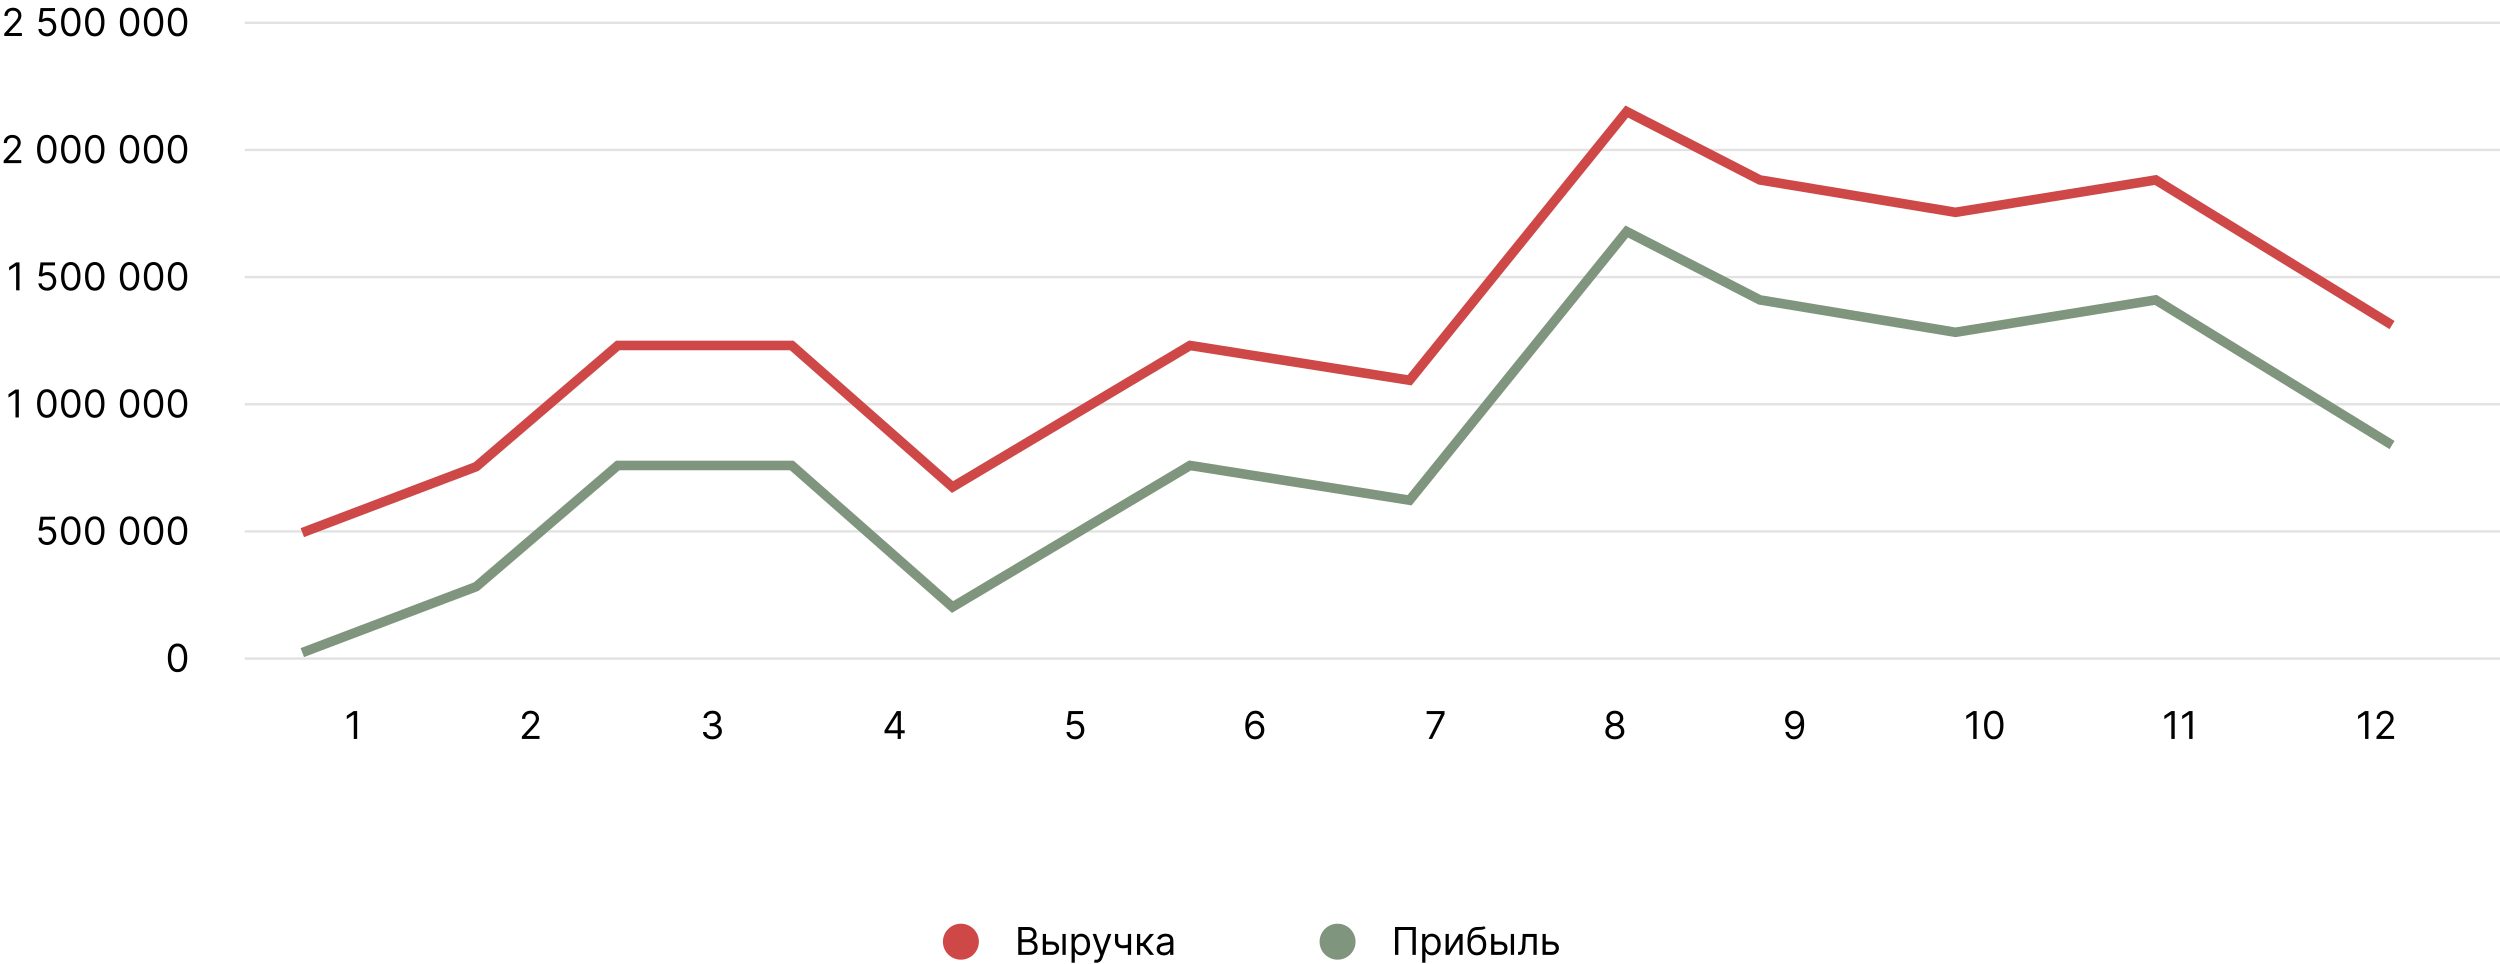 <?xml version="1.0" encoding="UTF-8"?> <svg xmlns="http://www.w3.org/2000/svg" width="1042" height="402" viewBox="0 0 1042 402" fill="none"> <path d="M1.783 15V13.977L5.624 9.773C6.074 9.28 6.446 8.852 6.737 8.489C7.029 8.121 7.245 7.777 7.385 7.455C7.529 7.129 7.601 6.788 7.601 6.432C7.601 6.023 7.502 5.669 7.305 5.369C7.112 5.07 6.847 4.839 6.51 4.676C6.173 4.513 5.794 4.432 5.374 4.432C4.927 4.432 4.536 4.525 4.203 4.71C3.874 4.892 3.618 5.148 3.436 5.477C3.258 5.807 3.169 6.193 3.169 6.636H1.828C1.828 5.955 1.985 5.356 2.3 4.841C2.614 4.326 3.042 3.924 3.584 3.636C4.129 3.348 4.741 3.205 5.419 3.205C6.101 3.205 6.705 3.348 7.232 3.636C7.758 3.924 8.171 4.312 8.47 4.801C8.769 5.29 8.919 5.833 8.919 6.432C8.919 6.86 8.841 7.278 8.686 7.688C8.535 8.093 8.269 8.545 7.891 9.045C7.516 9.542 6.995 10.148 6.328 10.864L3.714 13.659V13.75H9.124V15H1.783ZM19.607 15.159C18.94 15.159 18.34 15.027 17.805 14.761C17.271 14.496 16.843 14.133 16.521 13.671C16.199 13.208 16.023 12.682 15.993 12.091H17.357C17.41 12.617 17.648 13.053 18.072 13.398C18.5 13.739 19.012 13.909 19.607 13.909C20.084 13.909 20.508 13.797 20.879 13.574C21.254 13.35 21.548 13.044 21.76 12.653C21.976 12.259 22.084 11.814 22.084 11.318C22.084 10.811 21.972 10.358 21.749 9.96C21.529 9.559 21.226 9.242 20.84 9.011C20.453 8.78 20.012 8.663 19.516 8.659C19.16 8.655 18.794 8.71 18.419 8.824C18.044 8.934 17.735 9.076 17.493 9.25L16.175 9.091L16.879 3.364H22.925V4.614H18.061L17.652 8.045H17.72C17.959 7.856 18.258 7.699 18.618 7.574C18.978 7.449 19.353 7.386 19.743 7.386C20.455 7.386 21.09 7.557 21.646 7.898C22.207 8.235 22.646 8.697 22.965 9.284C23.287 9.871 23.447 10.542 23.447 11.296C23.447 12.038 23.281 12.701 22.947 13.284C22.618 13.864 22.163 14.322 21.584 14.659C21.004 14.992 20.345 15.159 19.607 15.159ZM29.5 15.159C28.644 15.159 27.915 14.926 27.312 14.46C26.71 13.991 26.25 13.311 25.932 12.421C25.614 11.527 25.454 10.447 25.454 9.182C25.454 7.924 25.614 6.85 25.932 5.96C26.254 5.066 26.716 4.384 27.318 3.915C27.924 3.441 28.651 3.205 29.5 3.205C30.349 3.205 31.074 3.441 31.676 3.915C32.282 4.384 32.744 5.066 33.062 5.96C33.385 6.85 33.545 7.924 33.545 9.182C33.545 10.447 33.386 11.527 33.068 12.421C32.75 13.311 32.29 13.991 31.688 14.46C31.085 14.926 30.356 15.159 29.5 15.159ZM29.5 13.909C30.349 13.909 31.008 13.5 31.477 12.682C31.947 11.864 32.182 10.697 32.182 9.182C32.182 8.174 32.074 7.316 31.858 6.608C31.646 5.9 31.339 5.36 30.938 4.989C30.54 4.617 30.061 4.432 29.5 4.432C28.659 4.432 28.002 4.847 27.528 5.676C27.055 6.502 26.818 7.67 26.818 9.182C26.818 10.189 26.924 11.046 27.136 11.75C27.349 12.454 27.653 12.991 28.051 13.358C28.453 13.725 28.936 13.909 29.5 13.909ZM39.5 15.159C38.644 15.159 37.915 14.926 37.312 14.46C36.71 13.991 36.25 13.311 35.932 12.421C35.614 11.527 35.455 10.447 35.455 9.182C35.455 7.924 35.614 6.85 35.932 5.96C36.254 5.066 36.716 4.384 37.318 3.915C37.924 3.441 38.651 3.205 39.5 3.205C40.349 3.205 41.074 3.441 41.676 3.915C42.282 4.384 42.744 5.066 43.062 5.96C43.385 6.85 43.545 7.924 43.545 9.182C43.545 10.447 43.386 11.527 43.068 12.421C42.75 13.311 42.29 13.991 41.688 14.46C41.085 14.926 40.356 15.159 39.5 15.159ZM39.5 13.909C40.349 13.909 41.008 13.5 41.477 12.682C41.947 11.864 42.182 10.697 42.182 9.182C42.182 8.174 42.074 7.316 41.858 6.608C41.646 5.9 41.339 5.36 40.938 4.989C40.54 4.617 40.061 4.432 39.5 4.432C38.659 4.432 38.002 4.847 37.528 5.676C37.055 6.502 36.818 7.67 36.818 9.182C36.818 10.189 36.924 11.046 37.136 11.75C37.349 12.454 37.653 12.991 38.051 13.358C38.453 13.725 38.936 13.909 39.5 13.909ZM54 15.159C53.144 15.159 52.415 14.926 51.812 14.46C51.21 13.991 50.75 13.311 50.432 12.421C50.114 11.527 49.955 10.447 49.955 9.182C49.955 7.924 50.114 6.85 50.432 5.96C50.754 5.066 51.216 4.384 51.818 3.915C52.424 3.441 53.151 3.205 54 3.205C54.849 3.205 55.574 3.441 56.176 3.915C56.782 4.384 57.244 5.066 57.562 5.96C57.885 6.85 58.045 7.924 58.045 9.182C58.045 10.447 57.886 11.527 57.568 12.421C57.25 13.311 56.79 13.991 56.188 14.46C55.585 14.926 54.856 15.159 54 15.159ZM54 13.909C54.849 13.909 55.508 13.5 55.977 12.682C56.447 11.864 56.682 10.697 56.682 9.182C56.682 8.174 56.574 7.316 56.358 6.608C56.146 5.9 55.839 5.36 55.438 4.989C55.04 4.617 54.561 4.432 54 4.432C53.159 4.432 52.502 4.847 52.028 5.676C51.555 6.502 51.318 7.67 51.318 9.182C51.318 10.189 51.424 11.046 51.636 11.75C51.849 12.454 52.153 12.991 52.551 13.358C52.953 13.725 53.436 13.909 54 13.909ZM64 15.159C63.144 15.159 62.415 14.926 61.812 14.46C61.21 13.991 60.75 13.311 60.432 12.421C60.114 11.527 59.955 10.447 59.955 9.182C59.955 7.924 60.114 6.85 60.432 5.96C60.754 5.066 61.216 4.384 61.818 3.915C62.424 3.441 63.151 3.205 64 3.205C64.849 3.205 65.574 3.441 66.176 3.915C66.782 4.384 67.244 5.066 67.562 5.96C67.885 6.85 68.046 7.924 68.046 9.182C68.046 10.447 67.886 11.527 67.568 12.421C67.25 13.311 66.79 13.991 66.188 14.46C65.585 14.926 64.856 15.159 64 15.159ZM64 13.909C64.849 13.909 65.508 13.5 65.977 12.682C66.447 11.864 66.682 10.697 66.682 9.182C66.682 8.174 66.574 7.316 66.358 6.608C66.146 5.9 65.839 5.36 65.438 4.989C65.04 4.617 64.561 4.432 64 4.432C63.159 4.432 62.502 4.847 62.028 5.676C61.555 6.502 61.318 7.67 61.318 9.182C61.318 10.189 61.424 11.046 61.636 11.75C61.849 12.454 62.153 12.991 62.551 13.358C62.953 13.725 63.436 13.909 64 13.909ZM74 15.159C73.144 15.159 72.415 14.926 71.812 14.46C71.21 13.991 70.75 13.311 70.432 12.421C70.114 11.527 69.954 10.447 69.954 9.182C69.954 7.924 70.114 6.85 70.432 5.96C70.754 5.066 71.216 4.384 71.818 3.915C72.424 3.441 73.151 3.205 74 3.205C74.849 3.205 75.574 3.441 76.176 3.915C76.782 4.384 77.244 5.066 77.562 5.96C77.885 6.85 78.046 7.924 78.046 9.182C78.046 10.447 77.886 11.527 77.568 12.421C77.25 13.311 76.79 13.991 76.188 14.46C75.585 14.926 74.856 15.159 74 15.159ZM74 13.909C74.849 13.909 75.508 13.5 75.977 12.682C76.447 11.864 76.682 10.697 76.682 9.182C76.682 8.174 76.574 7.316 76.358 6.608C76.146 5.9 75.839 5.36 75.438 4.989C75.04 4.617 74.561 4.432 74 4.432C73.159 4.432 72.502 4.847 72.028 5.676C71.555 6.502 71.318 7.67 71.318 9.182C71.318 10.189 71.424 11.046 71.636 11.75C71.849 12.454 72.153 12.991 72.551 13.358C72.953 13.725 73.436 13.909 74 13.909Z" fill="black"></path> <path d="M19.607 227.159C18.94 227.159 18.34 227.027 17.805 226.761C17.271 226.496 16.843 226.133 16.521 225.67C16.199 225.208 16.023 224.682 15.993 224.091H17.357C17.41 224.617 17.648 225.053 18.072 225.398C18.5 225.739 19.012 225.909 19.607 225.909C20.084 225.909 20.508 225.797 20.879 225.574C21.254 225.35 21.548 225.044 21.76 224.653C21.976 224.259 22.084 223.814 22.084 223.318C22.084 222.811 21.972 222.358 21.749 221.96C21.529 221.559 21.226 221.242 20.84 221.011C20.453 220.78 20.012 220.663 19.516 220.659C19.16 220.655 18.794 220.71 18.419 220.824C18.044 220.934 17.735 221.076 17.493 221.25L16.175 221.091L16.879 215.364H22.925V216.614H18.061L17.652 220.045H17.72C17.959 219.856 18.258 219.699 18.618 219.574C18.978 219.449 19.353 219.386 19.743 219.386C20.455 219.386 21.09 219.557 21.646 219.898C22.207 220.235 22.646 220.697 22.965 221.284C23.287 221.871 23.447 222.542 23.447 223.295C23.447 224.038 23.281 224.701 22.947 225.284C22.618 225.864 22.163 226.322 21.584 226.659C21.004 226.992 20.345 227.159 19.607 227.159ZM29.5 227.159C28.644 227.159 27.915 226.926 27.312 226.46C26.71 225.991 26.25 225.311 25.932 224.42C25.614 223.527 25.454 222.447 25.454 221.182C25.454 219.924 25.614 218.85 25.932 217.96C26.254 217.066 26.716 216.384 27.318 215.915C27.924 215.441 28.651 215.205 29.5 215.205C30.349 215.205 31.074 215.441 31.676 215.915C32.282 216.384 32.744 217.066 33.062 217.96C33.385 218.85 33.545 219.924 33.545 221.182C33.545 222.447 33.386 223.527 33.068 224.42C32.75 225.311 32.29 225.991 31.688 226.46C31.085 226.926 30.356 227.159 29.5 227.159ZM29.5 225.909C30.349 225.909 31.008 225.5 31.477 224.682C31.947 223.864 32.182 222.697 32.182 221.182C32.182 220.174 32.074 219.316 31.858 218.608C31.646 217.9 31.339 217.36 30.938 216.989C30.54 216.617 30.061 216.432 29.5 216.432C28.659 216.432 28.002 216.847 27.528 217.676C27.055 218.502 26.818 219.67 26.818 221.182C26.818 222.189 26.924 223.045 27.136 223.75C27.349 224.455 27.653 224.991 28.051 225.358C28.453 225.725 28.936 225.909 29.5 225.909ZM39.5 227.159C38.644 227.159 37.915 226.926 37.312 226.46C36.71 225.991 36.25 225.311 35.932 224.42C35.614 223.527 35.455 222.447 35.455 221.182C35.455 219.924 35.614 218.85 35.932 217.96C36.254 217.066 36.716 216.384 37.318 215.915C37.924 215.441 38.651 215.205 39.5 215.205C40.349 215.205 41.074 215.441 41.676 215.915C42.282 216.384 42.744 217.066 43.062 217.96C43.385 218.85 43.545 219.924 43.545 221.182C43.545 222.447 43.386 223.527 43.068 224.42C42.75 225.311 42.29 225.991 41.688 226.46C41.085 226.926 40.356 227.159 39.5 227.159ZM39.5 225.909C40.349 225.909 41.008 225.5 41.477 224.682C41.947 223.864 42.182 222.697 42.182 221.182C42.182 220.174 42.074 219.316 41.858 218.608C41.646 217.9 41.339 217.36 40.938 216.989C40.54 216.617 40.061 216.432 39.5 216.432C38.659 216.432 38.002 216.847 37.528 217.676C37.055 218.502 36.818 219.67 36.818 221.182C36.818 222.189 36.924 223.045 37.136 223.75C37.349 224.455 37.653 224.991 38.051 225.358C38.453 225.725 38.936 225.909 39.5 225.909ZM54 227.159C53.144 227.159 52.415 226.926 51.812 226.46C51.21 225.991 50.75 225.311 50.432 224.42C50.114 223.527 49.955 222.447 49.955 221.182C49.955 219.924 50.114 218.85 50.432 217.96C50.754 217.066 51.216 216.384 51.818 215.915C52.424 215.441 53.151 215.205 54 215.205C54.849 215.205 55.574 215.441 56.176 215.915C56.782 216.384 57.244 217.066 57.562 217.96C57.885 218.85 58.045 219.924 58.045 221.182C58.045 222.447 57.886 223.527 57.568 224.42C57.25 225.311 56.79 225.991 56.188 226.46C55.585 226.926 54.856 227.159 54 227.159ZM54 225.909C54.849 225.909 55.508 225.5 55.977 224.682C56.447 223.864 56.682 222.697 56.682 221.182C56.682 220.174 56.574 219.316 56.358 218.608C56.146 217.9 55.839 217.36 55.438 216.989C55.04 216.617 54.561 216.432 54 216.432C53.159 216.432 52.502 216.847 52.028 217.676C51.555 218.502 51.318 219.67 51.318 221.182C51.318 222.189 51.424 223.045 51.636 223.75C51.849 224.455 52.153 224.991 52.551 225.358C52.953 225.725 53.436 225.909 54 225.909ZM64 227.159C63.144 227.159 62.415 226.926 61.812 226.46C61.21 225.991 60.75 225.311 60.432 224.42C60.114 223.527 59.955 222.447 59.955 221.182C59.955 219.924 60.114 218.85 60.432 217.96C60.754 217.066 61.216 216.384 61.818 215.915C62.424 215.441 63.151 215.205 64 215.205C64.849 215.205 65.574 215.441 66.176 215.915C66.782 216.384 67.244 217.066 67.562 217.96C67.885 218.85 68.046 219.924 68.046 221.182C68.046 222.447 67.886 223.527 67.568 224.42C67.25 225.311 66.79 225.991 66.188 226.46C65.585 226.926 64.856 227.159 64 227.159ZM64 225.909C64.849 225.909 65.508 225.5 65.977 224.682C66.447 223.864 66.682 222.697 66.682 221.182C66.682 220.174 66.574 219.316 66.358 218.608C66.146 217.9 65.839 217.36 65.438 216.989C65.04 216.617 64.561 216.432 64 216.432C63.159 216.432 62.502 216.847 62.028 217.676C61.555 218.502 61.318 219.67 61.318 221.182C61.318 222.189 61.424 223.045 61.636 223.75C61.849 224.455 62.153 224.991 62.551 225.358C62.953 225.725 63.436 225.909 64 225.909ZM74 227.159C73.144 227.159 72.415 226.926 71.812 226.46C71.21 225.991 70.75 225.311 70.432 224.42C70.114 223.527 69.954 222.447 69.954 221.182C69.954 219.924 70.114 218.85 70.432 217.96C70.754 217.066 71.216 216.384 71.818 215.915C72.424 215.441 73.151 215.205 74 215.205C74.849 215.205 75.574 215.441 76.176 215.915C76.782 216.384 77.244 217.066 77.562 217.96C77.885 218.85 78.046 219.924 78.046 221.182C78.046 222.447 77.886 223.527 77.568 224.42C77.25 225.311 76.79 225.991 76.188 226.46C75.585 226.926 74.856 227.159 74 227.159ZM74 225.909C74.849 225.909 75.508 225.5 75.977 224.682C76.447 223.864 76.682 222.697 76.682 221.182C76.682 220.174 76.574 219.316 76.358 218.608C76.146 217.9 75.839 217.36 75.438 216.989C75.04 216.617 74.561 216.432 74 216.432C73.159 216.432 72.502 216.847 72.028 217.676C71.555 218.502 71.318 219.67 71.318 221.182C71.318 222.189 71.424 223.045 71.636 223.75C71.849 224.455 72.153 224.991 72.551 225.358C72.953 225.725 73.436 225.909 74 225.909Z" fill="black"></path> <path d="M8.124 109.364V121H6.714V110.841H6.646L3.805 112.727V111.295L6.714 109.364H8.124ZM19.607 121.159C18.94 121.159 18.34 121.027 17.805 120.761C17.271 120.496 16.843 120.133 16.521 119.67C16.199 119.208 16.023 118.682 15.993 118.091H17.357C17.41 118.617 17.648 119.053 18.072 119.398C18.5 119.739 19.012 119.909 19.607 119.909C20.084 119.909 20.508 119.797 20.879 119.574C21.254 119.35 21.548 119.044 21.76 118.653C21.976 118.259 22.084 117.814 22.084 117.318C22.084 116.811 21.972 116.358 21.749 115.96C21.529 115.559 21.226 115.242 20.84 115.011C20.453 114.78 20.012 114.663 19.516 114.659C19.16 114.655 18.794 114.71 18.419 114.824C18.044 114.934 17.735 115.076 17.493 115.25L16.175 115.091L16.879 109.364H22.925V110.614H18.061L17.652 114.045H17.72C17.959 113.856 18.258 113.699 18.618 113.574C18.978 113.449 19.353 113.386 19.743 113.386C20.455 113.386 21.09 113.557 21.646 113.898C22.207 114.235 22.646 114.697 22.965 115.284C23.287 115.871 23.447 116.542 23.447 117.295C23.447 118.038 23.281 118.701 22.947 119.284C22.618 119.864 22.163 120.322 21.584 120.659C21.004 120.992 20.345 121.159 19.607 121.159ZM29.5 121.159C28.644 121.159 27.915 120.926 27.312 120.46C26.71 119.991 26.25 119.311 25.932 118.42C25.614 117.527 25.454 116.447 25.454 115.182C25.454 113.924 25.614 112.85 25.932 111.96C26.254 111.066 26.716 110.384 27.318 109.915C27.924 109.441 28.651 109.205 29.5 109.205C30.349 109.205 31.074 109.441 31.676 109.915C32.282 110.384 32.744 111.066 33.062 111.96C33.385 112.85 33.545 113.924 33.545 115.182C33.545 116.447 33.386 117.527 33.068 118.42C32.75 119.311 32.29 119.991 31.688 120.46C31.085 120.926 30.356 121.159 29.5 121.159ZM29.5 119.909C30.349 119.909 31.008 119.5 31.477 118.682C31.947 117.864 32.182 116.697 32.182 115.182C32.182 114.174 32.074 113.316 31.858 112.608C31.646 111.9 31.339 111.36 30.938 110.989C30.54 110.617 30.061 110.432 29.5 110.432C28.659 110.432 28.002 110.847 27.528 111.676C27.055 112.502 26.818 113.67 26.818 115.182C26.818 116.189 26.924 117.045 27.136 117.75C27.349 118.455 27.653 118.991 28.051 119.358C28.453 119.725 28.936 119.909 29.5 119.909ZM39.5 121.159C38.644 121.159 37.915 120.926 37.312 120.46C36.71 119.991 36.25 119.311 35.932 118.42C35.614 117.527 35.455 116.447 35.455 115.182C35.455 113.924 35.614 112.85 35.932 111.96C36.254 111.066 36.716 110.384 37.318 109.915C37.924 109.441 38.651 109.205 39.5 109.205C40.349 109.205 41.074 109.441 41.676 109.915C42.282 110.384 42.744 111.066 43.062 111.96C43.385 112.85 43.545 113.924 43.545 115.182C43.545 116.447 43.386 117.527 43.068 118.42C42.75 119.311 42.29 119.991 41.688 120.46C41.085 120.926 40.356 121.159 39.5 121.159ZM39.5 119.909C40.349 119.909 41.008 119.5 41.477 118.682C41.947 117.864 42.182 116.697 42.182 115.182C42.182 114.174 42.074 113.316 41.858 112.608C41.646 111.9 41.339 111.36 40.938 110.989C40.54 110.617 40.061 110.432 39.5 110.432C38.659 110.432 38.002 110.847 37.528 111.676C37.055 112.502 36.818 113.67 36.818 115.182C36.818 116.189 36.924 117.045 37.136 117.75C37.349 118.455 37.653 118.991 38.051 119.358C38.453 119.725 38.936 119.909 39.5 119.909ZM54 121.159C53.144 121.159 52.415 120.926 51.812 120.46C51.21 119.991 50.75 119.311 50.432 118.42C50.114 117.527 49.955 116.447 49.955 115.182C49.955 113.924 50.114 112.85 50.432 111.96C50.754 111.066 51.216 110.384 51.818 109.915C52.424 109.441 53.151 109.205 54 109.205C54.849 109.205 55.574 109.441 56.176 109.915C56.782 110.384 57.244 111.066 57.562 111.96C57.885 112.85 58.045 113.924 58.045 115.182C58.045 116.447 57.886 117.527 57.568 118.42C57.25 119.311 56.79 119.991 56.188 120.46C55.585 120.926 54.856 121.159 54 121.159ZM54 119.909C54.849 119.909 55.508 119.5 55.977 118.682C56.447 117.864 56.682 116.697 56.682 115.182C56.682 114.174 56.574 113.316 56.358 112.608C56.146 111.9 55.839 111.36 55.438 110.989C55.04 110.617 54.561 110.432 54 110.432C53.159 110.432 52.502 110.847 52.028 111.676C51.555 112.502 51.318 113.67 51.318 115.182C51.318 116.189 51.424 117.045 51.636 117.75C51.849 118.455 52.153 118.991 52.551 119.358C52.953 119.725 53.436 119.909 54 119.909ZM64 121.159C63.144 121.159 62.415 120.926 61.812 120.46C61.21 119.991 60.75 119.311 60.432 118.42C60.114 117.527 59.955 116.447 59.955 115.182C59.955 113.924 60.114 112.85 60.432 111.96C60.754 111.066 61.216 110.384 61.818 109.915C62.424 109.441 63.151 109.205 64 109.205C64.849 109.205 65.574 109.441 66.176 109.915C66.782 110.384 67.244 111.066 67.562 111.96C67.885 112.85 68.046 113.924 68.046 115.182C68.046 116.447 67.886 117.527 67.568 118.42C67.25 119.311 66.79 119.991 66.188 120.46C65.585 120.926 64.856 121.159 64 121.159ZM64 119.909C64.849 119.909 65.508 119.5 65.977 118.682C66.447 117.864 66.682 116.697 66.682 115.182C66.682 114.174 66.574 113.316 66.358 112.608C66.146 111.9 65.839 111.36 65.438 110.989C65.04 110.617 64.561 110.432 64 110.432C63.159 110.432 62.502 110.847 62.028 111.676C61.555 112.502 61.318 113.67 61.318 115.182C61.318 116.189 61.424 117.045 61.636 117.75C61.849 118.455 62.153 118.991 62.551 119.358C62.953 119.725 63.436 119.909 64 119.909ZM74 121.159C73.144 121.159 72.415 120.926 71.812 120.46C71.21 119.991 70.75 119.311 70.432 118.42C70.114 117.527 69.954 116.447 69.954 115.182C69.954 113.924 70.114 112.85 70.432 111.96C70.754 111.066 71.216 110.384 71.818 109.915C72.424 109.441 73.151 109.205 74 109.205C74.849 109.205 75.574 109.441 76.176 109.915C76.782 110.384 77.244 111.066 77.562 111.96C77.885 112.85 78.046 113.924 78.046 115.182C78.046 116.447 77.886 117.527 77.568 118.42C77.25 119.311 76.79 119.991 76.188 120.46C75.585 120.926 74.856 121.159 74 121.159ZM74 119.909C74.849 119.909 75.508 119.5 75.977 118.682C76.447 117.864 76.682 116.697 76.682 115.182C76.682 114.174 76.574 113.316 76.358 112.608C76.146 111.9 75.839 111.36 75.438 110.989C75.04 110.617 74.561 110.432 74 110.432C73.159 110.432 72.502 110.847 72.028 111.676C71.555 112.502 71.318 113.67 71.318 115.182C71.318 116.189 71.424 117.045 71.636 117.75C71.849 118.455 72.153 118.991 72.551 119.358C72.953 119.725 73.436 119.909 74 119.909Z" fill="black"></path> <path d="M1.517 68V66.977L5.358 62.773C5.809 62.28 6.18 61.852 6.472 61.489C6.763 61.121 6.979 60.776 7.119 60.455C7.263 60.129 7.335 59.788 7.335 59.432C7.335 59.023 7.237 58.669 7.04 58.369C6.847 58.07 6.581 57.839 6.244 57.676C5.907 57.513 5.528 57.432 5.108 57.432C4.661 57.432 4.271 57.525 3.938 57.71C3.608 57.892 3.352 58.148 3.17 58.477C2.992 58.807 2.903 59.193 2.903 59.636H1.562C1.562 58.955 1.72 58.356 2.034 57.841C2.348 57.326 2.777 56.924 3.318 56.636C3.864 56.349 4.475 56.205 5.153 56.205C5.835 56.205 6.439 56.349 6.966 56.636C7.492 56.924 7.905 57.312 8.205 57.801C8.504 58.29 8.653 58.833 8.653 59.432C8.653 59.86 8.576 60.278 8.42 60.688C8.269 61.093 8.004 61.545 7.625 62.045C7.25 62.542 6.729 63.148 6.062 63.864L3.449 66.659V66.75H8.858V68H1.517ZM19.5 68.159C18.644 68.159 17.915 67.926 17.312 67.46C16.71 66.99 16.25 66.311 15.932 65.421C15.614 64.526 15.454 63.447 15.454 62.182C15.454 60.924 15.614 59.85 15.932 58.96C16.254 58.066 16.716 57.385 17.318 56.915C17.924 56.441 18.651 56.205 19.5 56.205C20.349 56.205 21.074 56.441 21.676 56.915C22.282 57.385 22.744 58.066 23.062 58.96C23.384 59.85 23.546 60.924 23.546 62.182C23.546 63.447 23.386 64.526 23.068 65.421C22.75 66.311 22.29 66.99 21.688 67.46C21.085 67.926 20.356 68.159 19.5 68.159ZM19.5 66.909C20.349 66.909 21.008 66.5 21.477 65.682C21.947 64.864 22.182 63.697 22.182 62.182C22.182 61.174 22.074 60.316 21.858 59.608C21.646 58.9 21.339 58.36 20.938 57.989C20.54 57.617 20.061 57.432 19.5 57.432C18.659 57.432 18.002 57.847 17.528 58.676C17.055 59.502 16.818 60.67 16.818 62.182C16.818 63.189 16.924 64.046 17.136 64.75C17.349 65.454 17.653 65.99 18.051 66.358C18.453 66.725 18.936 66.909 19.5 66.909ZM29.5 68.159C28.644 68.159 27.915 67.926 27.312 67.46C26.71 66.99 26.25 66.311 25.932 65.421C25.614 64.526 25.454 63.447 25.454 62.182C25.454 60.924 25.614 59.85 25.932 58.96C26.254 58.066 26.716 57.385 27.318 56.915C27.924 56.441 28.651 56.205 29.5 56.205C30.349 56.205 31.074 56.441 31.676 56.915C32.282 57.385 32.744 58.066 33.062 58.96C33.385 59.85 33.545 60.924 33.545 62.182C33.545 63.447 33.386 64.526 33.068 65.421C32.75 66.311 32.29 66.99 31.688 67.46C31.085 67.926 30.356 68.159 29.5 68.159ZM29.5 66.909C30.349 66.909 31.008 66.5 31.477 65.682C31.947 64.864 32.182 63.697 32.182 62.182C32.182 61.174 32.074 60.316 31.858 59.608C31.646 58.9 31.339 58.36 30.938 57.989C30.54 57.617 30.061 57.432 29.5 57.432C28.659 57.432 28.002 57.847 27.528 58.676C27.055 59.502 26.818 60.67 26.818 62.182C26.818 63.189 26.924 64.046 27.136 64.75C27.349 65.454 27.653 65.99 28.051 66.358C28.453 66.725 28.936 66.909 29.5 66.909ZM39.5 68.159C38.644 68.159 37.915 67.926 37.312 67.46C36.71 66.99 36.25 66.311 35.932 65.421C35.614 64.526 35.455 63.447 35.455 62.182C35.455 60.924 35.614 59.85 35.932 58.96C36.254 58.066 36.716 57.385 37.318 56.915C37.924 56.441 38.651 56.205 39.5 56.205C40.349 56.205 41.074 56.441 41.676 56.915C42.282 57.385 42.744 58.066 43.062 58.96C43.385 59.85 43.545 60.924 43.545 62.182C43.545 63.447 43.386 64.526 43.068 65.421C42.75 66.311 42.29 66.99 41.688 67.46C41.085 67.926 40.356 68.159 39.5 68.159ZM39.5 66.909C40.349 66.909 41.008 66.5 41.477 65.682C41.947 64.864 42.182 63.697 42.182 62.182C42.182 61.174 42.074 60.316 41.858 59.608C41.646 58.9 41.339 58.36 40.938 57.989C40.54 57.617 40.061 57.432 39.5 57.432C38.659 57.432 38.002 57.847 37.528 58.676C37.055 59.502 36.818 60.67 36.818 62.182C36.818 63.189 36.924 64.046 37.136 64.75C37.349 65.454 37.653 65.99 38.051 66.358C38.453 66.725 38.936 66.909 39.5 66.909ZM54 68.159C53.144 68.159 52.415 67.926 51.812 67.46C51.21 66.99 50.75 66.311 50.432 65.421C50.114 64.526 49.955 63.447 49.955 62.182C49.955 60.924 50.114 59.85 50.432 58.96C50.754 58.066 51.216 57.385 51.818 56.915C52.424 56.441 53.151 56.205 54 56.205C54.849 56.205 55.574 56.441 56.176 56.915C56.782 57.385 57.244 58.066 57.562 58.96C57.885 59.85 58.045 60.924 58.045 62.182C58.045 63.447 57.886 64.526 57.568 65.421C57.25 66.311 56.79 66.99 56.188 67.46C55.585 67.926 54.856 68.159 54 68.159ZM54 66.909C54.849 66.909 55.508 66.5 55.977 65.682C56.447 64.864 56.682 63.697 56.682 62.182C56.682 61.174 56.574 60.316 56.358 59.608C56.146 58.9 55.839 58.36 55.438 57.989C55.04 57.617 54.561 57.432 54 57.432C53.159 57.432 52.502 57.847 52.028 58.676C51.555 59.502 51.318 60.67 51.318 62.182C51.318 63.189 51.424 64.046 51.636 64.75C51.849 65.454 52.153 65.99 52.551 66.358C52.953 66.725 53.436 66.909 54 66.909ZM64 68.159C63.144 68.159 62.415 67.926 61.812 67.46C61.21 66.99 60.75 66.311 60.432 65.421C60.114 64.526 59.955 63.447 59.955 62.182C59.955 60.924 60.114 59.85 60.432 58.96C60.754 58.066 61.216 57.385 61.818 56.915C62.424 56.441 63.151 56.205 64 56.205C64.849 56.205 65.574 56.441 66.176 56.915C66.782 57.385 67.244 58.066 67.562 58.96C67.885 59.85 68.046 60.924 68.046 62.182C68.046 63.447 67.886 64.526 67.568 65.421C67.25 66.311 66.79 66.99 66.188 67.46C65.585 67.926 64.856 68.159 64 68.159ZM64 66.909C64.849 66.909 65.508 66.5 65.977 65.682C66.447 64.864 66.682 63.697 66.682 62.182C66.682 61.174 66.574 60.316 66.358 59.608C66.146 58.9 65.839 58.36 65.438 57.989C65.04 57.617 64.561 57.432 64 57.432C63.159 57.432 62.502 57.847 62.028 58.676C61.555 59.502 61.318 60.67 61.318 62.182C61.318 63.189 61.424 64.046 61.636 64.75C61.849 65.454 62.153 65.99 62.551 66.358C62.953 66.725 63.436 66.909 64 66.909ZM74 68.159C73.144 68.159 72.415 67.926 71.812 67.46C71.21 66.99 70.75 66.311 70.432 65.421C70.114 64.526 69.954 63.447 69.954 62.182C69.954 60.924 70.114 59.85 70.432 58.96C70.754 58.066 71.216 57.385 71.818 56.915C72.424 56.441 73.151 56.205 74 56.205C74.849 56.205 75.574 56.441 76.176 56.915C76.782 57.385 77.244 58.066 77.562 58.96C77.885 59.85 78.046 60.924 78.046 62.182C78.046 63.447 77.886 64.526 77.568 65.421C77.25 66.311 76.79 66.99 76.188 67.46C75.585 67.926 74.856 68.159 74 68.159ZM74 66.909C74.849 66.909 75.508 66.5 75.977 65.682C76.447 64.864 76.682 63.697 76.682 62.182C76.682 61.174 76.574 60.316 76.358 59.608C76.146 58.9 75.839 58.36 75.438 57.989C75.04 57.617 74.561 57.432 74 57.432C73.159 57.432 72.502 57.847 72.028 58.676C71.555 59.502 71.318 60.67 71.318 62.182C71.318 63.189 71.424 64.046 71.636 64.75C71.849 65.454 72.153 65.99 72.551 66.358C72.953 66.725 73.436 66.909 74 66.909Z" fill="black"></path> <path d="M74 280.159C73.144 280.159 72.415 279.926 71.812 279.46C71.21 278.991 70.75 278.311 70.432 277.42C70.114 276.527 69.954 275.447 69.954 274.182C69.954 272.924 70.114 271.85 70.432 270.96C70.754 270.066 71.216 269.384 71.818 268.915C72.424 268.441 73.151 268.205 74 268.205C74.849 268.205 75.574 268.441 76.176 268.915C76.782 269.384 77.244 270.066 77.562 270.96C77.885 271.85 78.046 272.924 78.046 274.182C78.046 275.447 77.886 276.527 77.568 277.42C77.25 278.311 76.79 278.991 76.188 279.46C75.585 279.926 74.856 280.159 74 280.159ZM74 278.909C74.849 278.909 75.508 278.5 75.977 277.682C76.447 276.864 76.682 275.697 76.682 274.182C76.682 273.174 76.574 272.316 76.358 271.608C76.146 270.9 75.839 270.36 75.438 269.989C75.04 269.617 74.561 269.432 74 269.432C73.159 269.432 72.502 269.847 72.028 270.676C71.555 271.502 71.318 272.67 71.318 274.182C71.318 275.189 71.424 276.045 71.636 276.75C71.849 277.455 72.153 277.991 72.551 278.358C72.953 278.725 73.436 278.909 74 278.909Z" fill="black"></path> <path d="M7.858 162.364V174H6.449V163.841H6.381L3.54 165.727V164.295L6.449 162.364H7.858ZM19.5 174.159C18.644 174.159 17.915 173.926 17.312 173.46C16.71 172.991 16.25 172.311 15.932 171.42C15.614 170.527 15.454 169.447 15.454 168.182C15.454 166.924 15.614 165.85 15.932 164.96C16.254 164.066 16.716 163.384 17.318 162.915C17.924 162.441 18.651 162.205 19.5 162.205C20.349 162.205 21.074 162.441 21.676 162.915C22.282 163.384 22.744 164.066 23.062 164.96C23.384 165.85 23.546 166.924 23.546 168.182C23.546 169.447 23.386 170.527 23.068 171.42C22.75 172.311 22.29 172.991 21.688 173.46C21.085 173.926 20.356 174.159 19.5 174.159ZM19.5 172.909C20.349 172.909 21.008 172.5 21.477 171.682C21.947 170.864 22.182 169.697 22.182 168.182C22.182 167.174 22.074 166.316 21.858 165.608C21.646 164.9 21.339 164.36 20.938 163.989C20.54 163.617 20.061 163.432 19.5 163.432C18.659 163.432 18.002 163.847 17.528 164.676C17.055 165.502 16.818 166.67 16.818 168.182C16.818 169.189 16.924 170.045 17.136 170.75C17.349 171.455 17.653 171.991 18.051 172.358C18.453 172.725 18.936 172.909 19.5 172.909ZM29.5 174.159C28.644 174.159 27.915 173.926 27.312 173.46C26.71 172.991 26.25 172.311 25.932 171.42C25.614 170.527 25.454 169.447 25.454 168.182C25.454 166.924 25.614 165.85 25.932 164.96C26.254 164.066 26.716 163.384 27.318 162.915C27.924 162.441 28.651 162.205 29.5 162.205C30.349 162.205 31.074 162.441 31.676 162.915C32.282 163.384 32.744 164.066 33.062 164.96C33.385 165.85 33.545 166.924 33.545 168.182C33.545 169.447 33.386 170.527 33.068 171.42C32.75 172.311 32.29 172.991 31.688 173.46C31.085 173.926 30.356 174.159 29.5 174.159ZM29.5 172.909C30.349 172.909 31.008 172.5 31.477 171.682C31.947 170.864 32.182 169.697 32.182 168.182C32.182 167.174 32.074 166.316 31.858 165.608C31.646 164.9 31.339 164.36 30.938 163.989C30.54 163.617 30.061 163.432 29.5 163.432C28.659 163.432 28.002 163.847 27.528 164.676C27.055 165.502 26.818 166.67 26.818 168.182C26.818 169.189 26.924 170.045 27.136 170.75C27.349 171.455 27.653 171.991 28.051 172.358C28.453 172.725 28.936 172.909 29.5 172.909ZM39.5 174.159C38.644 174.159 37.915 173.926 37.312 173.46C36.71 172.991 36.25 172.311 35.932 171.42C35.614 170.527 35.455 169.447 35.455 168.182C35.455 166.924 35.614 165.85 35.932 164.96C36.254 164.066 36.716 163.384 37.318 162.915C37.924 162.441 38.651 162.205 39.5 162.205C40.349 162.205 41.074 162.441 41.676 162.915C42.282 163.384 42.744 164.066 43.062 164.96C43.385 165.85 43.545 166.924 43.545 168.182C43.545 169.447 43.386 170.527 43.068 171.42C42.75 172.311 42.29 172.991 41.688 173.46C41.085 173.926 40.356 174.159 39.5 174.159ZM39.5 172.909C40.349 172.909 41.008 172.5 41.477 171.682C41.947 170.864 42.182 169.697 42.182 168.182C42.182 167.174 42.074 166.316 41.858 165.608C41.646 164.9 41.339 164.36 40.938 163.989C40.54 163.617 40.061 163.432 39.5 163.432C38.659 163.432 38.002 163.847 37.528 164.676C37.055 165.502 36.818 166.67 36.818 168.182C36.818 169.189 36.924 170.045 37.136 170.75C37.349 171.455 37.653 171.991 38.051 172.358C38.453 172.725 38.936 172.909 39.5 172.909ZM54 174.159C53.144 174.159 52.415 173.926 51.812 173.46C51.21 172.991 50.75 172.311 50.432 171.42C50.114 170.527 49.955 169.447 49.955 168.182C49.955 166.924 50.114 165.85 50.432 164.96C50.754 164.066 51.216 163.384 51.818 162.915C52.424 162.441 53.151 162.205 54 162.205C54.849 162.205 55.574 162.441 56.176 162.915C56.782 163.384 57.244 164.066 57.562 164.96C57.885 165.85 58.045 166.924 58.045 168.182C58.045 169.447 57.886 170.527 57.568 171.42C57.25 172.311 56.79 172.991 56.188 173.46C55.585 173.926 54.856 174.159 54 174.159ZM54 172.909C54.849 172.909 55.508 172.5 55.977 171.682C56.447 170.864 56.682 169.697 56.682 168.182C56.682 167.174 56.574 166.316 56.358 165.608C56.146 164.9 55.839 164.36 55.438 163.989C55.04 163.617 54.561 163.432 54 163.432C53.159 163.432 52.502 163.847 52.028 164.676C51.555 165.502 51.318 166.67 51.318 168.182C51.318 169.189 51.424 170.045 51.636 170.75C51.849 171.455 52.153 171.991 52.551 172.358C52.953 172.725 53.436 172.909 54 172.909ZM64 174.159C63.144 174.159 62.415 173.926 61.812 173.46C61.21 172.991 60.75 172.311 60.432 171.42C60.114 170.527 59.955 169.447 59.955 168.182C59.955 166.924 60.114 165.85 60.432 164.96C60.754 164.066 61.216 163.384 61.818 162.915C62.424 162.441 63.151 162.205 64 162.205C64.849 162.205 65.574 162.441 66.176 162.915C66.782 163.384 67.244 164.066 67.562 164.96C67.885 165.85 68.046 166.924 68.046 168.182C68.046 169.447 67.886 170.527 67.568 171.42C67.25 172.311 66.79 172.991 66.188 173.46C65.585 173.926 64.856 174.159 64 174.159ZM64 172.909C64.849 172.909 65.508 172.5 65.977 171.682C66.447 170.864 66.682 169.697 66.682 168.182C66.682 167.174 66.574 166.316 66.358 165.608C66.146 164.9 65.839 164.36 65.438 163.989C65.04 163.617 64.561 163.432 64 163.432C63.159 163.432 62.502 163.847 62.028 164.676C61.555 165.502 61.318 166.67 61.318 168.182C61.318 169.189 61.424 170.045 61.636 170.75C61.849 171.455 62.153 171.991 62.551 172.358C62.953 172.725 63.436 172.909 64 172.909ZM74 174.159C73.144 174.159 72.415 173.926 71.812 173.46C71.21 172.991 70.75 172.311 70.432 171.42C70.114 170.527 69.954 169.447 69.954 168.182C69.954 166.924 70.114 165.85 70.432 164.96C70.754 164.066 71.216 163.384 71.818 162.915C72.424 162.441 73.151 162.205 74 162.205C74.849 162.205 75.574 162.441 76.176 162.915C76.782 163.384 77.244 164.066 77.562 164.96C77.885 165.85 78.046 166.924 78.046 168.182C78.046 169.447 77.886 170.527 77.568 171.42C77.25 172.311 76.79 172.991 76.188 173.46C75.585 173.926 74.856 174.159 74 174.159ZM74 172.909C74.849 172.909 75.508 172.5 75.977 171.682C76.447 170.864 76.682 169.697 76.682 168.182C76.682 167.174 76.574 166.316 76.358 165.608C76.146 164.9 75.839 164.36 75.438 163.989C75.04 163.617 74.561 163.432 74 163.432C73.159 163.432 72.502 163.847 72.028 164.676C71.555 165.502 71.318 166.67 71.318 168.182C71.318 169.189 71.424 170.045 71.636 170.75C71.849 171.455 72.153 171.991 72.551 172.358C72.953 172.725 73.436 172.909 74 172.909Z" fill="black"></path> <path d="M424.409 398V386.364H428.477C429.288 386.364 429.956 386.504 430.483 386.784C431.009 387.061 431.402 387.434 431.659 387.903C431.917 388.369 432.045 388.886 432.045 389.455C432.045 389.955 431.956 390.367 431.778 390.693C431.604 391.019 431.373 391.277 431.085 391.466C430.801 391.655 430.492 391.795 430.159 391.886V392C430.515 392.023 430.873 392.148 431.233 392.375C431.593 392.602 431.894 392.928 432.136 393.352C432.379 393.777 432.5 394.295 432.5 394.909C432.5 395.492 432.367 396.017 432.102 396.483C431.837 396.949 431.419 397.318 430.847 397.591C430.275 397.864 429.53 398 428.614 398H424.409ZM425.818 396.75H428.614C429.534 396.75 430.188 396.572 430.574 396.216C430.964 395.856 431.159 395.42 431.159 394.909C431.159 394.515 431.059 394.152 430.858 393.818C430.657 393.481 430.371 393.212 430 393.011C429.629 392.807 429.189 392.705 428.682 392.705H425.818V396.75ZM425.818 391.477H428.432C428.856 391.477 429.239 391.394 429.58 391.227C429.924 391.061 430.197 390.826 430.398 390.523C430.602 390.22 430.705 389.864 430.705 389.455C430.705 388.943 430.527 388.509 430.17 388.153C429.814 387.794 429.25 387.614 428.477 387.614H425.818V391.477ZM435.793 392.432H438.293C439.315 392.432 440.098 392.691 440.639 393.21C441.181 393.729 441.452 394.386 441.452 395.182C441.452 395.705 441.33 396.18 441.088 396.608C440.846 397.032 440.49 397.371 440.02 397.625C439.55 397.875 438.974 398 438.293 398H434.634V389.273H435.974V396.75H438.293C438.823 396.75 439.259 396.61 439.599 396.33C439.94 396.049 440.111 395.689 440.111 395.25C440.111 394.788 439.94 394.411 439.599 394.119C439.259 393.828 438.823 393.682 438.293 393.682H435.793V392.432ZM442.838 398V389.273H444.179V398H442.838ZM446.634 401.273V389.273H447.929V390.659H448.088C448.187 390.508 448.323 390.314 448.497 390.08C448.675 389.841 448.929 389.629 449.259 389.443C449.592 389.254 450.043 389.159 450.611 389.159C451.346 389.159 451.993 389.343 452.554 389.71C453.115 390.078 453.552 390.598 453.866 391.273C454.181 391.947 454.338 392.742 454.338 393.659C454.338 394.583 454.181 395.384 453.866 396.062C453.552 396.737 453.116 397.259 452.56 397.631C452.003 397.998 451.361 398.182 450.634 398.182C450.073 398.182 449.624 398.089 449.287 397.903C448.95 397.714 448.69 397.5 448.509 397.261C448.327 397.019 448.187 396.818 448.088 396.659H447.974V401.273H446.634ZM447.952 393.636C447.952 394.295 448.048 394.877 448.241 395.381C448.435 395.881 448.717 396.273 449.088 396.557C449.459 396.837 449.914 396.977 450.452 396.977C451.012 396.977 451.48 396.83 451.855 396.534C452.234 396.235 452.518 395.833 452.707 395.33C452.901 394.822 452.997 394.258 452.997 393.636C452.997 393.023 452.902 392.47 452.713 391.977C452.527 391.481 452.245 391.089 451.866 390.801C451.491 390.509 451.02 390.364 450.452 390.364C449.906 390.364 449.448 390.502 449.077 390.778C448.705 391.051 448.425 391.434 448.236 391.926C448.046 392.415 447.952 392.985 447.952 393.636ZM456.935 401.273C456.707 401.273 456.505 401.254 456.327 401.216C456.149 401.182 456.026 401.148 455.957 401.114L456.298 399.932C456.624 400.015 456.912 400.045 457.162 400.023C457.412 400 457.634 399.888 457.827 399.688C458.024 399.491 458.204 399.17 458.366 398.727L458.616 398.045L455.389 389.273H456.844L459.253 396.227H459.344L461.753 389.273H463.207L459.503 399.273C459.336 399.723 459.13 400.097 458.884 400.392C458.637 400.691 458.351 400.913 458.026 401.057C457.704 401.201 457.34 401.273 456.935 401.273ZM471.439 389.273V398H470.098V389.273H471.439ZM470.916 393.432V394.682C470.613 394.795 470.312 394.896 470.013 394.983C469.714 395.066 469.399 395.133 469.07 395.182C468.74 395.227 468.378 395.25 467.984 395.25C466.996 395.25 466.202 394.983 465.604 394.449C465.009 393.915 464.712 393.114 464.712 392.045V389.25H466.053V392.045C466.053 392.492 466.138 392.86 466.308 393.148C466.479 393.436 466.71 393.65 467.001 393.79C467.293 393.93 467.621 394 467.984 394C468.553 394 469.066 393.949 469.524 393.847C469.986 393.741 470.45 393.602 470.916 393.432ZM473.899 398V389.273H475.24V393.068H476.126L479.263 389.273H480.99L477.467 393.477L481.036 398H479.308L476.445 394.318H475.24V398H473.899ZM485.061 398.205C484.508 398.205 484.006 398.1 483.555 397.892C483.105 397.68 482.747 397.375 482.482 396.977C482.216 396.576 482.084 396.091 482.084 395.523C482.084 395.023 482.182 394.617 482.379 394.307C482.576 393.992 482.839 393.746 483.169 393.568C483.499 393.39 483.862 393.258 484.26 393.17C484.661 393.08 485.065 393.008 485.47 392.955C486 392.886 486.43 392.835 486.76 392.801C487.093 392.763 487.336 392.701 487.487 392.614C487.643 392.527 487.72 392.375 487.72 392.159V392.114C487.72 391.553 487.567 391.117 487.26 390.807C486.957 390.496 486.497 390.341 485.879 390.341C485.239 390.341 484.737 390.481 484.374 390.761C484.01 391.042 483.754 391.341 483.607 391.659L482.334 391.205C482.561 390.674 482.864 390.261 483.243 389.966C483.625 389.667 484.042 389.458 484.493 389.341C484.947 389.22 485.394 389.159 485.834 389.159C486.114 389.159 486.436 389.193 486.8 389.261C487.167 389.326 487.521 389.46 487.862 389.665C488.207 389.869 488.493 390.178 488.72 390.591C488.947 391.004 489.061 391.557 489.061 392.25V398H487.72V396.818H487.652C487.561 397.008 487.41 397.21 487.197 397.426C486.985 397.642 486.703 397.826 486.351 397.977C485.999 398.129 485.569 398.205 485.061 398.205ZM485.266 397C485.796 397 486.243 396.896 486.607 396.688C486.974 396.479 487.25 396.21 487.436 395.881C487.625 395.551 487.72 395.205 487.72 394.841V393.614C487.663 393.682 487.538 393.744 487.345 393.801C487.156 393.854 486.936 393.902 486.686 393.943C486.44 393.981 486.199 394.015 485.964 394.045C485.733 394.072 485.546 394.095 485.402 394.114C485.054 394.159 484.728 394.233 484.425 394.335C484.125 394.434 483.883 394.583 483.697 394.784C483.516 394.981 483.425 395.25 483.425 395.591C483.425 396.057 483.597 396.409 483.942 396.648C484.29 396.883 484.732 397 485.266 397Z" fill="black"></path> <path d="M590.114 386.364V398H588.705V387.614H582.841V398H581.432V386.364H590.114ZM592.774 401.273V389.273H594.07V390.659H594.229C594.327 390.508 594.464 390.314 594.638 390.08C594.816 389.841 595.07 389.629 595.399 389.443C595.732 389.254 596.183 389.159 596.751 389.159C597.486 389.159 598.134 389.343 598.695 389.71C599.255 390.078 599.693 390.598 600.007 391.273C600.321 391.947 600.479 392.742 600.479 393.659C600.479 394.583 600.321 395.384 600.007 396.062C599.693 396.737 599.257 397.259 598.7 397.631C598.143 397.998 597.501 398.182 596.774 398.182C596.214 398.182 595.765 398.089 595.428 397.903C595.09 397.714 594.831 397.5 594.649 397.261C594.467 397.019 594.327 396.818 594.229 396.659H594.115V401.273H592.774ZM594.092 393.636C594.092 394.295 594.189 394.877 594.382 395.381C594.575 395.881 594.857 396.273 595.229 396.557C595.6 396.837 596.054 396.977 596.592 396.977C597.153 396.977 597.621 396.83 597.996 396.534C598.375 396.235 598.659 395.833 598.848 395.33C599.041 394.822 599.138 394.258 599.138 393.636C599.138 393.023 599.043 392.47 598.854 391.977C598.668 391.481 598.386 391.089 598.007 390.801C597.632 390.509 597.161 390.364 596.592 390.364C596.047 390.364 595.589 390.502 595.217 390.778C594.846 391.051 594.566 391.434 594.376 391.926C594.187 392.415 594.092 392.985 594.092 393.636ZM603.865 396.023L608.07 389.273H609.615V398H608.274V391.25L604.092 398H602.524V389.273H603.865V396.023ZM618.548 386L619.23 386.818C618.965 387.076 618.658 387.256 618.31 387.358C617.961 387.46 617.567 387.523 617.128 387.545C616.688 387.568 616.2 387.591 615.662 387.614C615.056 387.636 614.554 387.784 614.156 388.057C613.759 388.33 613.452 388.723 613.236 389.239C613.02 389.754 612.882 390.386 612.821 391.136H612.935C613.23 390.591 613.639 390.189 614.162 389.932C614.685 389.674 615.245 389.545 615.844 389.545C616.526 389.545 617.139 389.705 617.685 390.023C618.23 390.341 618.662 390.812 618.98 391.438C619.298 392.062 619.457 392.833 619.457 393.75C619.457 394.663 619.295 395.451 618.969 396.114C618.647 396.777 618.194 397.288 617.611 397.648C617.031 398.004 616.351 398.182 615.571 398.182C614.791 398.182 614.107 397.998 613.52 397.631C612.933 397.259 612.476 396.71 612.151 395.983C611.825 395.252 611.662 394.348 611.662 393.273V392.341C611.662 390.398 611.991 388.924 612.651 387.92C613.313 386.917 614.31 386.398 615.639 386.364C616.109 386.348 616.527 386.345 616.895 386.352C617.262 386.36 617.582 386.343 617.855 386.301C618.128 386.259 618.359 386.159 618.548 386ZM615.571 396.977C616.098 396.977 616.55 396.845 616.929 396.58C617.312 396.314 617.605 395.941 617.81 395.46C618.014 394.975 618.116 394.405 618.116 393.75C618.116 393.114 618.012 392.572 617.804 392.125C617.599 391.678 617.306 391.337 616.923 391.102C616.541 390.867 616.082 390.75 615.548 390.75C615.158 390.75 614.808 390.816 614.497 390.949C614.187 391.081 613.921 391.277 613.702 391.534C613.482 391.792 613.312 392.106 613.19 392.477C613.073 392.848 613.01 393.273 613.003 393.75C613.003 394.727 613.232 395.509 613.69 396.097C614.149 396.684 614.776 396.977 615.571 396.977ZM622.668 392.432H625.168C626.19 392.432 626.973 392.691 627.514 393.21C628.056 393.729 628.327 394.386 628.327 395.182C628.327 395.705 628.205 396.18 627.963 396.608C627.721 397.032 627.365 397.371 626.895 397.625C626.425 397.875 625.849 398 625.168 398H621.509V389.273H622.849V396.75H625.168C625.698 396.75 626.134 396.61 626.474 396.33C626.815 396.049 626.986 395.689 626.986 395.25C626.986 394.788 626.815 394.411 626.474 394.119C626.134 393.828 625.698 393.682 625.168 393.682H622.668V392.432ZM629.713 398V389.273H631.054V398H629.713ZM632.736 398V396.75H633.054C633.315 396.75 633.533 396.699 633.707 396.597C633.882 396.491 634.022 396.307 634.128 396.045C634.238 395.78 634.321 395.413 634.378 394.943C634.438 394.47 634.482 393.867 634.509 393.136L634.668 389.273H640.486V398H639.145V390.523H635.94L635.804 393.636C635.774 394.352 635.709 394.983 635.611 395.528C635.516 396.07 635.37 396.525 635.173 396.892C634.98 397.259 634.723 397.536 634.401 397.722C634.079 397.907 633.675 398 633.19 398H632.736ZM644.105 392.432H646.605C647.628 392.432 648.41 392.691 648.952 393.21C649.493 393.729 649.764 394.386 649.764 395.182C649.764 395.705 649.643 396.18 649.401 396.608C649.158 397.032 648.802 397.371 648.332 397.625C647.863 397.875 647.287 398 646.605 398H642.946V389.273H644.287V396.75H646.605C647.135 396.75 647.571 396.61 647.912 396.33C648.253 396.049 648.423 395.689 648.423 395.25C648.423 394.788 648.253 394.411 647.912 394.119C647.571 393.828 647.135 393.682 646.605 393.682H644.105V392.432Z" fill="black"></path> <circle cx="400.5" cy="392.5" r="7.5" fill="#CE4848"></circle> <circle cx="557.5" cy="392.5" r="7.5" fill="#7F957D"></circle> <path d="M148.858 296.364V308H147.449V297.841H147.381L144.54 299.727V298.295L147.449 296.364H148.858Z" fill="black"></path> <path d="M217.517 308V306.977L221.358 302.773C221.809 302.28 222.18 301.852 222.472 301.489C222.763 301.121 222.979 300.777 223.119 300.455C223.263 300.129 223.335 299.788 223.335 299.432C223.335 299.023 223.237 298.669 223.04 298.369C222.847 298.07 222.581 297.839 222.244 297.676C221.907 297.513 221.528 297.432 221.108 297.432C220.661 297.432 220.271 297.525 219.938 297.71C219.608 297.892 219.352 298.148 219.17 298.477C218.992 298.807 218.903 299.193 218.903 299.636H217.562C217.562 298.955 217.72 298.356 218.034 297.841C218.348 297.326 218.777 296.924 219.318 296.636C219.864 296.348 220.475 296.205 221.153 296.205C221.835 296.205 222.439 296.348 222.966 296.636C223.492 296.924 223.905 297.312 224.205 297.801C224.504 298.29 224.653 298.833 224.653 299.432C224.653 299.86 224.576 300.278 224.42 300.688C224.269 301.093 224.004 301.545 223.625 302.045C223.25 302.542 222.729 303.148 222.062 303.864L219.449 306.659V306.75H224.858V308H217.517Z" fill="black"></path> <path d="M296.949 308.159C296.199 308.159 295.53 308.03 294.943 307.773C294.36 307.515 293.896 307.157 293.551 306.699C293.21 306.237 293.025 305.701 292.994 305.091H294.426C294.456 305.466 294.585 305.79 294.812 306.062C295.04 306.331 295.337 306.54 295.705 306.688C296.072 306.835 296.479 306.909 296.926 306.909C297.426 306.909 297.869 306.822 298.256 306.648C298.642 306.473 298.945 306.231 299.165 305.92C299.384 305.61 299.494 305.25 299.494 304.841C299.494 304.413 299.388 304.036 299.176 303.71C298.964 303.381 298.653 303.123 298.244 302.938C297.835 302.752 297.335 302.659 296.744 302.659H295.812V301.409H296.744C297.206 301.409 297.612 301.326 297.96 301.159C298.313 300.992 298.587 300.758 298.784 300.455C298.985 300.152 299.085 299.795 299.085 299.386C299.085 298.992 298.998 298.65 298.824 298.358C298.65 298.066 298.403 297.839 298.085 297.676C297.771 297.513 297.4 297.432 296.972 297.432C296.57 297.432 296.191 297.506 295.835 297.653C295.483 297.797 295.195 298.008 294.972 298.284C294.748 298.557 294.627 298.886 294.608 299.273H293.244C293.267 298.663 293.451 298.129 293.795 297.67C294.14 297.208 294.591 296.848 295.148 296.591C295.708 296.333 296.324 296.205 296.994 296.205C297.714 296.205 298.331 296.35 298.847 296.642C299.362 296.93 299.758 297.311 300.034 297.784C300.311 298.258 300.449 298.769 300.449 299.318C300.449 299.973 300.277 300.532 299.932 300.994C299.591 301.456 299.127 301.777 298.54 301.955V302.045C299.275 302.167 299.848 302.479 300.261 302.983C300.674 303.483 300.881 304.102 300.881 304.841C300.881 305.473 300.708 306.042 300.364 306.545C300.023 307.045 299.557 307.439 298.966 307.727C298.375 308.015 297.703 308.159 296.949 308.159Z" fill="black"></path> <path d="M368.666 305.614V304.455L373.78 296.364H374.621V298.159H374.053L370.189 304.273V304.364H377.075V305.614H368.666ZM374.143 308V305.261V304.722V296.364H375.484V308H374.143Z" fill="black"></path> <path d="M448.107 308.159C447.44 308.159 446.839 308.027 446.305 307.761C445.771 307.496 445.343 307.133 445.021 306.67C444.699 306.208 444.523 305.682 444.493 305.091H445.857C445.91 305.617 446.148 306.053 446.572 306.398C447 306.739 447.512 306.909 448.107 306.909C448.584 306.909 449.008 306.797 449.379 306.574C449.754 306.35 450.048 306.044 450.26 305.653C450.476 305.259 450.584 304.814 450.584 304.318C450.584 303.811 450.472 303.358 450.249 302.96C450.029 302.559 449.726 302.242 449.339 302.011C448.953 301.78 448.512 301.663 448.016 301.659C447.66 301.655 447.294 301.71 446.919 301.824C446.544 301.934 446.235 302.076 445.993 302.25L444.675 302.091L445.379 296.364H451.425V297.614H446.561L446.152 301.045H446.22C446.459 300.856 446.758 300.699 447.118 300.574C447.478 300.449 447.853 300.386 448.243 300.386C448.955 300.386 449.589 300.557 450.146 300.898C450.707 301.235 451.146 301.697 451.464 302.284C451.786 302.871 451.947 303.542 451.947 304.295C451.947 305.038 451.781 305.701 451.447 306.284C451.118 306.864 450.663 307.322 450.084 307.659C449.504 307.992 448.845 308.159 448.107 308.159Z" fill="black"></path> <path d="M523.084 308.159C522.607 308.152 522.129 308.061 521.652 307.886C521.175 307.712 520.739 307.419 520.345 307.006C519.951 306.589 519.635 306.027 519.396 305.318C519.158 304.606 519.038 303.712 519.038 302.636C519.038 301.606 519.135 300.693 519.328 299.898C519.521 299.098 519.802 298.426 520.169 297.881C520.536 297.331 520.98 296.915 521.499 296.631C522.021 296.347 522.61 296.205 523.266 296.205C523.917 296.205 524.497 296.335 525.004 296.597C525.516 296.854 525.932 297.214 526.254 297.676C526.576 298.138 526.785 298.67 526.879 299.273H525.493C525.364 298.75 525.114 298.316 524.743 297.972C524.372 297.627 523.879 297.455 523.266 297.455C522.364 297.455 521.654 297.847 521.135 298.631C520.62 299.415 520.36 300.515 520.357 301.932H520.447C520.66 301.61 520.911 301.335 521.203 301.108C521.499 300.877 521.824 300.699 522.18 300.574C522.536 300.449 522.913 300.386 523.311 300.386C523.978 300.386 524.588 300.553 525.141 300.886C525.694 301.216 526.137 301.672 526.47 302.256C526.804 302.835 526.97 303.5 526.97 304.25C526.97 304.97 526.809 305.629 526.487 306.227C526.165 306.822 525.713 307.295 525.129 307.648C524.55 307.996 523.868 308.167 523.084 308.159ZM523.084 306.909C523.561 306.909 523.989 306.79 524.368 306.551C524.75 306.312 525.052 305.992 525.271 305.591C525.495 305.189 525.607 304.742 525.607 304.25C525.607 303.769 525.499 303.331 525.283 302.938C525.071 302.54 524.777 302.223 524.402 301.989C524.031 301.754 523.607 301.636 523.129 301.636C522.769 301.636 522.434 301.708 522.124 301.852C521.813 301.992 521.54 302.186 521.305 302.432C521.074 302.678 520.893 302.96 520.76 303.278C520.627 303.593 520.561 303.924 520.561 304.273C520.561 304.735 520.669 305.167 520.885 305.568C521.105 305.97 521.404 306.294 521.783 306.54C522.165 306.786 522.599 306.909 523.084 306.909Z" fill="black"></path> <path d="M595.428 308L600.632 297.705V297.614H594.632V296.364H602.087V297.682L596.905 308H595.428Z" fill="black"></path> <path d="M673.072 308.159C672.292 308.159 671.603 308.021 671.004 307.744C670.41 307.464 669.946 307.08 669.612 306.591C669.279 306.098 669.114 305.538 669.118 304.909C669.114 304.417 669.211 303.962 669.408 303.545C669.605 303.125 669.874 302.775 670.214 302.494C670.559 302.21 670.944 302.03 671.368 301.955V301.886C670.811 301.742 670.368 301.43 670.038 300.949C669.709 300.464 669.546 299.913 669.55 299.295C669.546 298.705 669.696 298.176 669.999 297.71C670.302 297.244 670.718 296.877 671.249 296.608C671.783 296.339 672.391 296.205 673.072 296.205C673.747 296.205 674.349 296.339 674.879 296.608C675.41 296.877 675.826 297.244 676.129 297.71C676.436 298.176 676.591 298.705 676.595 299.295C676.591 299.913 676.423 300.464 676.089 300.949C675.76 301.43 675.322 301.742 674.777 301.886V301.955C675.197 302.03 675.576 302.21 675.913 302.494C676.25 302.775 676.519 303.125 676.72 303.545C676.921 303.962 677.023 304.417 677.027 304.909C677.023 305.538 676.853 306.098 676.516 306.591C676.182 307.08 675.718 307.464 675.124 307.744C674.533 308.021 673.849 308.159 673.072 308.159ZM673.072 306.909C673.599 306.909 674.054 306.824 674.436 306.653C674.819 306.483 675.114 306.242 675.322 305.932C675.531 305.621 675.637 305.258 675.641 304.841C675.637 304.402 675.523 304.013 675.3 303.676C675.076 303.339 674.771 303.074 674.385 302.881C674.002 302.687 673.565 302.591 673.072 302.591C672.576 302.591 672.133 302.687 671.743 302.881C671.357 303.074 671.052 303.339 670.828 303.676C670.608 304.013 670.5 304.402 670.504 304.841C670.5 305.258 670.601 305.621 670.805 305.932C671.014 306.242 671.311 306.483 671.697 306.653C672.084 306.824 672.542 306.909 673.072 306.909ZM673.072 301.386C673.489 301.386 673.858 301.303 674.18 301.136C674.506 300.97 674.762 300.737 674.947 300.438C675.133 300.138 675.228 299.788 675.232 299.386C675.228 298.992 675.135 298.65 674.953 298.358C674.771 298.062 674.519 297.835 674.197 297.676C673.875 297.513 673.5 297.432 673.072 297.432C672.637 297.432 672.256 297.513 671.93 297.676C671.605 297.835 671.353 298.062 671.175 298.358C670.997 298.65 670.91 298.992 670.913 299.386C670.91 299.788 670.999 300.138 671.18 300.438C671.366 300.737 671.622 300.97 671.947 301.136C672.273 301.303 672.648 301.386 673.072 301.386Z" fill="black"></path> <path d="M747.925 296.205C748.402 296.208 748.879 296.299 749.357 296.477C749.834 296.655 750.269 296.951 750.663 297.364C751.057 297.773 751.374 298.331 751.612 299.04C751.851 299.748 751.97 300.636 751.97 301.705C751.97 302.739 751.872 303.657 751.675 304.46C751.482 305.259 751.201 305.934 750.834 306.483C750.47 307.032 750.027 307.449 749.504 307.733C748.985 308.017 748.398 308.159 747.743 308.159C747.091 308.159 746.51 308.03 745.999 307.773C745.491 307.511 745.074 307.15 744.749 306.688C744.427 306.222 744.22 305.682 744.129 305.068H745.516C745.641 305.602 745.889 306.044 746.26 306.392C746.635 306.737 747.129 306.909 747.743 306.909C748.641 306.909 749.349 306.517 749.868 305.733C750.391 304.949 750.652 303.841 750.652 302.409H750.561C750.349 302.727 750.097 303.002 749.805 303.233C749.514 303.464 749.19 303.642 748.834 303.767C748.478 303.892 748.099 303.955 747.697 303.955C747.031 303.955 746.419 303.79 745.862 303.46C745.309 303.127 744.866 302.67 744.533 302.091C744.203 301.508 744.038 300.841 744.038 300.091C744.038 299.379 744.197 298.727 744.516 298.136C744.838 297.542 745.288 297.068 745.868 296.716C746.451 296.364 747.137 296.193 747.925 296.205ZM747.925 297.455C747.447 297.455 747.018 297.574 746.635 297.812C746.256 298.047 745.955 298.366 745.732 298.767C745.512 299.165 745.402 299.606 745.402 300.091C745.402 300.576 745.508 301.017 745.72 301.415C745.936 301.809 746.23 302.123 746.601 302.358C746.976 302.589 747.402 302.705 747.879 302.705C748.239 302.705 748.574 302.634 748.885 302.494C749.196 302.35 749.466 302.155 749.697 301.909C749.932 301.659 750.116 301.377 750.249 301.062C750.381 300.744 750.447 300.413 750.447 300.068C750.447 299.614 750.338 299.187 750.118 298.79C749.902 298.392 749.603 298.07 749.22 297.824C748.841 297.578 748.41 297.455 747.925 297.455Z" fill="black"></path> <path d="M823.858 296.364V308H822.449V297.841H822.381L819.54 299.727V298.295L822.449 296.364H823.858ZM831 308.159C830.144 308.159 829.415 307.926 828.812 307.46C828.21 306.991 827.75 306.311 827.432 305.42C827.114 304.527 826.955 303.447 826.955 302.182C826.955 300.924 827.114 299.85 827.432 298.96C827.754 298.066 828.216 297.384 828.818 296.915C829.424 296.441 830.152 296.205 831 296.205C831.848 296.205 832.574 296.441 833.176 296.915C833.782 297.384 834.244 298.066 834.562 298.96C834.884 299.85 835.045 300.924 835.045 302.182C835.045 303.447 834.886 304.527 834.568 305.42C834.25 306.311 833.79 306.991 833.188 307.46C832.585 307.926 831.856 308.159 831 308.159ZM831 306.909C831.848 306.909 832.508 306.5 832.977 305.682C833.447 304.864 833.682 303.697 833.682 302.182C833.682 301.174 833.574 300.316 833.358 299.608C833.146 298.9 832.839 298.36 832.438 297.989C832.04 297.617 831.561 297.432 831 297.432C830.159 297.432 829.502 297.847 829.028 298.676C828.555 299.502 828.318 300.67 828.318 302.182C828.318 303.189 828.424 304.045 828.636 304.75C828.848 305.455 829.153 305.991 829.551 306.358C829.953 306.725 830.436 306.909 831 306.909Z" fill="black"></path> <path d="M906.42 296.364V308H905.011V297.841H904.943L902.102 299.727V298.295L905.011 296.364H906.42ZM913.858 296.364V308H912.449V297.841H912.381L909.54 299.727V298.295L912.449 296.364H913.858Z" fill="black"></path> <path d="M987.17 296.364V308H985.761V297.841H985.693L982.852 299.727V298.295L985.761 296.364H987.17ZM990.517 308V306.977L994.358 302.773C994.809 302.28 995.18 301.852 995.472 301.489C995.763 301.121 995.979 300.777 996.119 300.455C996.263 300.129 996.335 299.788 996.335 299.432C996.335 299.023 996.237 298.669 996.04 298.369C995.847 298.07 995.581 297.839 995.244 297.676C994.907 297.513 994.528 297.432 994.108 297.432C993.661 297.432 993.271 297.525 992.938 297.71C992.608 297.892 992.352 298.148 992.17 298.477C991.992 298.807 991.903 299.193 991.903 299.636H990.562C990.562 298.955 990.72 298.356 991.034 297.841C991.348 297.326 991.777 296.924 992.318 296.636C992.864 296.348 993.475 296.205 994.153 296.205C994.835 296.205 995.439 296.348 995.966 296.636C996.492 296.924 996.905 297.312 997.205 297.801C997.504 298.29 997.653 298.833 997.653 299.432C997.653 299.86 997.576 300.278 997.42 300.688C997.269 301.093 997.004 301.545 996.625 302.045C996.25 302.542 995.729 303.148 995.062 303.864L992.449 306.659V306.75H997.858V308H990.517Z" fill="black"></path> <line x1="102" y1="274.5" x2="1042" y2="274.5" stroke="#E2E2E2"></line> <line x1="102" y1="221.5" x2="1042" y2="221.5" stroke="#E2E2E2"></line> <line x1="102" y1="168.5" x2="1042" y2="168.5" stroke="#E2E2E2"></line> <line x1="102" y1="115.5" x2="1042" y2="115.5" stroke="#E2E2E2"></line> <line x1="102" y1="62.5" x2="1042" y2="62.5" stroke="#E2E2E2"></line> <line x1="102" y1="9.5" x2="1042" y2="9.5" stroke="#E2E2E2"></line> <path d="M126 222L198.5 194.5L257.5 144H330L397 203L496 144L587.5 158.5L678 46.5L733.5 75L815 88.5L898.5 75L997 135.5" stroke="#CE4848" stroke-width="4"></path> <path d="M126 272L198.5 244.5L257.5 194H330L397 253L496 194L587.5 208.5L678 96.5L733.5 125L815 138.5L898.5 125L997 185.5" stroke="#7F957D" stroke-width="4"></path> </svg> 
